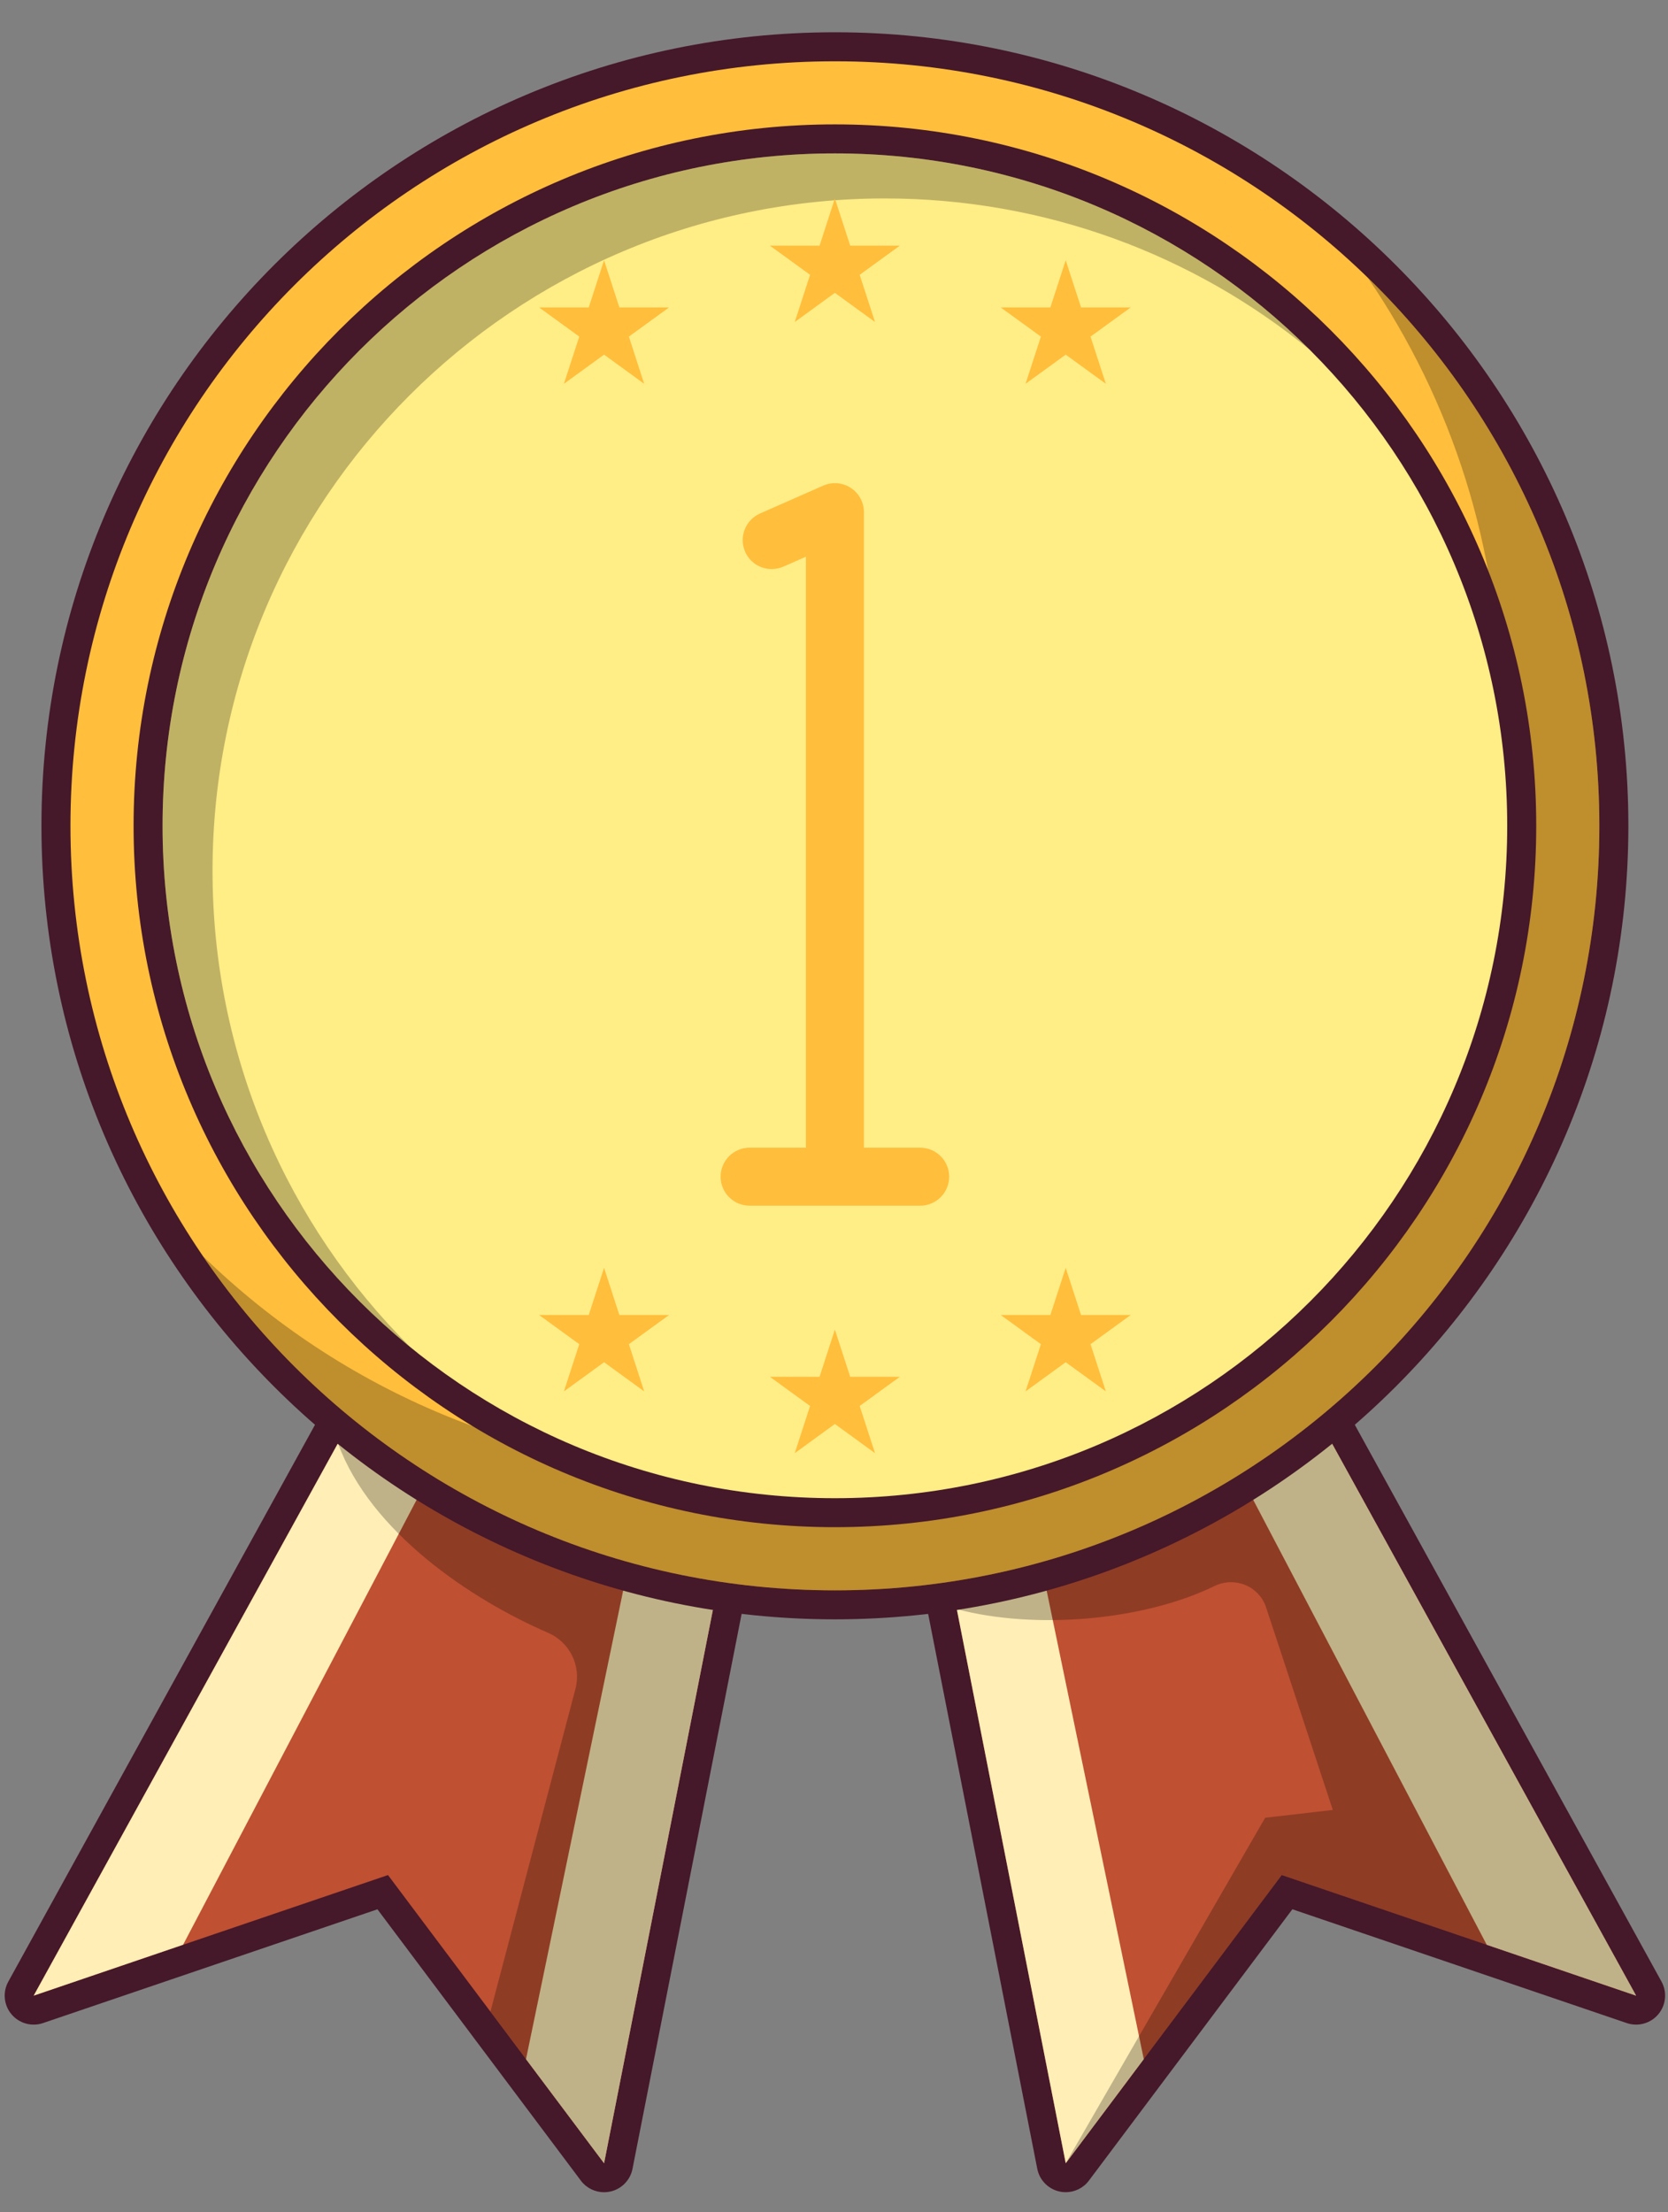 <svg width="46" height="61" viewBox="0 0 46 61" fill="none" xmlns="http://www.w3.org/2000/svg">
<rect x="0" y="0" width="46" height="61" fill="#808080" stroke="none"/>
<path d="M29.391 60.45C29.332 60.45 29.272 60.444 29.213 60.43C28.905 60.36 28.667 60.115 28.606 59.805L25.361 43.305C25.29 42.939 25.48 42.573 25.82 42.421L35.794 37.96C36.173 37.791 36.62 37.94 36.82 38.304L45.821 54.643C45.98 54.932 45.945 55.29 45.733 55.543C45.521 55.796 45.175 55.892 44.862 55.786L35.641 52.648L30.03 60.13C29.878 60.334 29.639 60.45 29.391 60.45ZM27.053 43.62L29.829 57.734L34.71 51.225C34.917 50.948 35.279 50.836 35.607 50.947L43.424 53.607L35.775 39.721L27.053 43.62Z" fill="#45182A"/>
<path d="M45.119 55.03L41 53.627L35.348 51.705L31.542 56.781L29.39 59.651L26.145 43.151L26.535 42.977L28.497 42.099L33.722 39.762L36.119 38.691L45.119 55.03Z" fill="#BF5032"/>
<path d="M26.146 43.151L29.391 59.652L31.543 56.781L28.499 42.099L26.146 43.151Z" fill="#FFEEB6"/>
<path d="M33.723 39.762L41.001 53.627L45.12 55.03L36.12 38.691L33.723 39.762Z" fill="#FFEEB6"/>
<g opacity="0.25">
<path d="M45.119 55.03L41 53.627L35.349 51.705L31.543 56.781L29.39 59.651L34.89 50.125L36.756 49.909L34.917 44.326C34.722 43.736 34.052 43.463 33.493 43.735C31.533 44.689 28.559 44.945 26.387 44.373L26.535 42.977L28.498 42.099L33.722 39.762L36.119 38.691L45.119 55.03Z" fill="black"/>
</g>
<path d="M16.659 60.451C16.41 60.451 16.172 60.335 16.019 60.131L10.409 52.649L1.187 55.786C0.874 55.893 0.529 55.796 0.316 55.543C0.104 55.29 0.07 54.933 0.229 54.644L9.229 38.305C9.43 37.941 9.876 37.791 10.256 37.961L20.23 42.421C20.57 42.573 20.76 42.94 20.688 43.305L17.443 59.806C17.382 60.115 17.145 60.36 16.837 60.431C16.778 60.444 16.718 60.451 16.659 60.451ZM10.7 50.905C10.947 50.905 11.186 51.02 11.34 51.225L16.221 57.734L18.996 43.621L10.275 39.721L2.626 53.607L10.443 50.948C10.527 50.919 10.614 50.905 10.7 50.905Z" fill="#45182A"/>
<path d="M19.904 43.151L16.659 59.651L14.506 56.781L13.524 55.471L10.7 51.705L5.049 53.627L0.929 55.03L9.32 39.799L9.325 39.79C9.327 39.786 9.328 39.783 9.33 39.778L9.93 38.691L12.327 39.762L17.551 42.099L19.904 43.151Z" fill="#BF5032"/>
<path d="M19.904 43.151L16.659 59.652L14.506 56.781L17.551 42.099L19.904 43.151Z" fill="#FFEEB6"/>
<path d="M12.327 39.762L5.049 53.627L0.929 55.03L9.93 38.691L12.327 39.762Z" fill="#FFEEB6"/>
<g opacity="0.25">
<path d="M19.904 43.151L16.659 59.651L14.506 56.781L13.525 55.471L15.87 46.569C16.037 45.937 15.712 45.282 15.112 45.023C12.991 44.107 10.216 42.248 9.32 39.799C9.32 39.799 9.322 39.796 9.325 39.79C9.327 39.786 9.328 39.783 9.33 39.778L9.93 38.691L12.327 39.762L17.551 42.099L19.904 43.151Z" fill="black"/>
</g>
<path d="M23.025 44.653C10.959 44.653 1.143 34.837 1.143 22.772C1.143 10.706 10.959 0.89 23.025 0.89C35.09 0.89 44.907 10.706 44.907 22.772C44.907 34.837 35.09 44.653 23.025 44.653ZM23.025 2.489C11.841 2.489 2.742 11.588 2.742 22.772C2.742 33.956 11.841 43.054 23.025 43.054C34.209 43.054 43.307 33.956 43.307 22.772C43.307 11.588 34.209 2.489 23.025 2.489Z" fill="#45182A"/>
<path d="M23.025 43.854C34.668 43.854 44.107 34.415 44.107 22.772C44.107 11.129 34.668 1.69 23.025 1.69C11.381 1.69 1.943 11.129 1.943 22.772C1.943 34.415 11.381 43.854 23.025 43.854Z" fill="#FFBE3C"/>
<g opacity="0.25">
<path d="M44.107 22.771C44.107 34.414 34.669 43.854 23.025 43.854C15.786 43.854 9.399 40.205 5.604 34.645C9.4 38.336 14.582 40.61 20.297 40.61C31.941 40.61 41.379 31.171 41.379 19.528C41.379 15.125 40.029 11.039 37.721 7.659C41.66 11.487 44.107 16.844 44.107 22.771Z" fill="black"/>
</g>
<path d="M23.025 42.112C12.36 42.112 3.684 33.436 3.684 22.771C3.684 12.106 12.36 3.43 23.025 3.43C33.69 3.43 42.366 12.107 42.366 22.771C42.366 33.436 33.69 42.112 23.025 42.112ZM23.025 5.029C13.242 5.029 5.283 12.988 5.283 22.771C5.283 32.554 13.242 40.513 23.025 40.513C32.808 40.513 40.767 32.554 40.767 22.771C40.767 12.988 32.808 5.029 23.025 5.029Z" fill="#45182A"/>
<path d="M23.025 41.313C33.265 41.313 41.566 33.011 41.566 22.771C41.566 12.531 33.265 4.23 23.025 4.23C12.785 4.23 4.483 12.531 4.483 22.771C4.483 33.011 12.785 41.313 23.025 41.313Z" fill="#FFED86"/>
<g opacity="0.25">
<path d="M5.861 24.013C5.861 29.147 7.947 33.791 11.316 37.147C7.146 33.749 4.483 28.571 4.483 22.771C4.483 12.531 12.784 4.23 23.025 4.23C28.131 4.23 32.758 6.296 36.111 9.638C32.919 7.033 28.843 5.472 24.404 5.472C14.163 5.472 5.861 13.774 5.861 24.013Z" fill="black"/>
</g>
<path d="M26.176 32.448C26.176 32.889 25.817 33.247 25.376 33.247H20.673C20.232 33.247 19.873 32.889 19.873 32.448C19.873 32.006 20.231 31.648 20.673 31.648H22.226V15.351L21.605 15.624C21.201 15.803 20.729 15.62 20.55 15.217C20.372 14.812 20.555 14.34 20.958 14.161L22.702 13.392C22.949 13.282 23.235 13.306 23.462 13.453C23.688 13.6 23.825 13.853 23.825 14.123V31.648H25.376C25.817 31.648 26.176 32.006 26.176 32.448Z" fill="#FFBE3C"/>
<path d="M23.024 36.664L23.447 37.965H24.815L23.708 38.77L24.131 40.071L23.024 39.266L21.918 40.071L22.34 38.77L21.233 37.965H22.602L23.024 36.664Z" fill="#FFBE3C"/>
<path d="M29.39 34.961L29.813 36.262H31.181L30.074 37.066L30.497 38.367L29.39 37.563L28.283 38.367L28.706 37.066L27.599 36.262H28.967L29.39 34.961Z" fill="#FFBE3C"/>
<path d="M16.659 34.961L16.236 36.262H14.868L15.975 37.066L15.552 38.367L16.659 37.563L17.765 38.367L17.343 37.066L18.45 36.262H17.081L16.659 34.961Z" fill="#FFBE3C"/>
<path d="M23.024 5.473L22.602 6.774H21.233L22.34 7.578L21.918 8.879L23.024 8.075L24.131 8.879L23.708 7.578L24.815 6.774H23.447L23.024 5.473Z" fill="#FFBE3C"/>
<path d="M29.39 7.176L28.967 8.478H27.599L28.706 9.282L28.283 10.583L29.39 9.779L30.497 10.583L30.074 9.282L31.181 8.478H29.813L29.39 7.176Z" fill="#FFBE3C"/>
<path d="M16.659 7.176L17.081 8.478H18.45L17.343 9.282L17.765 10.583L16.659 9.779L15.552 10.583L15.975 9.282L14.868 8.478H16.236L16.659 7.176Z" fill="#FFBE3C"/>
</svg>
